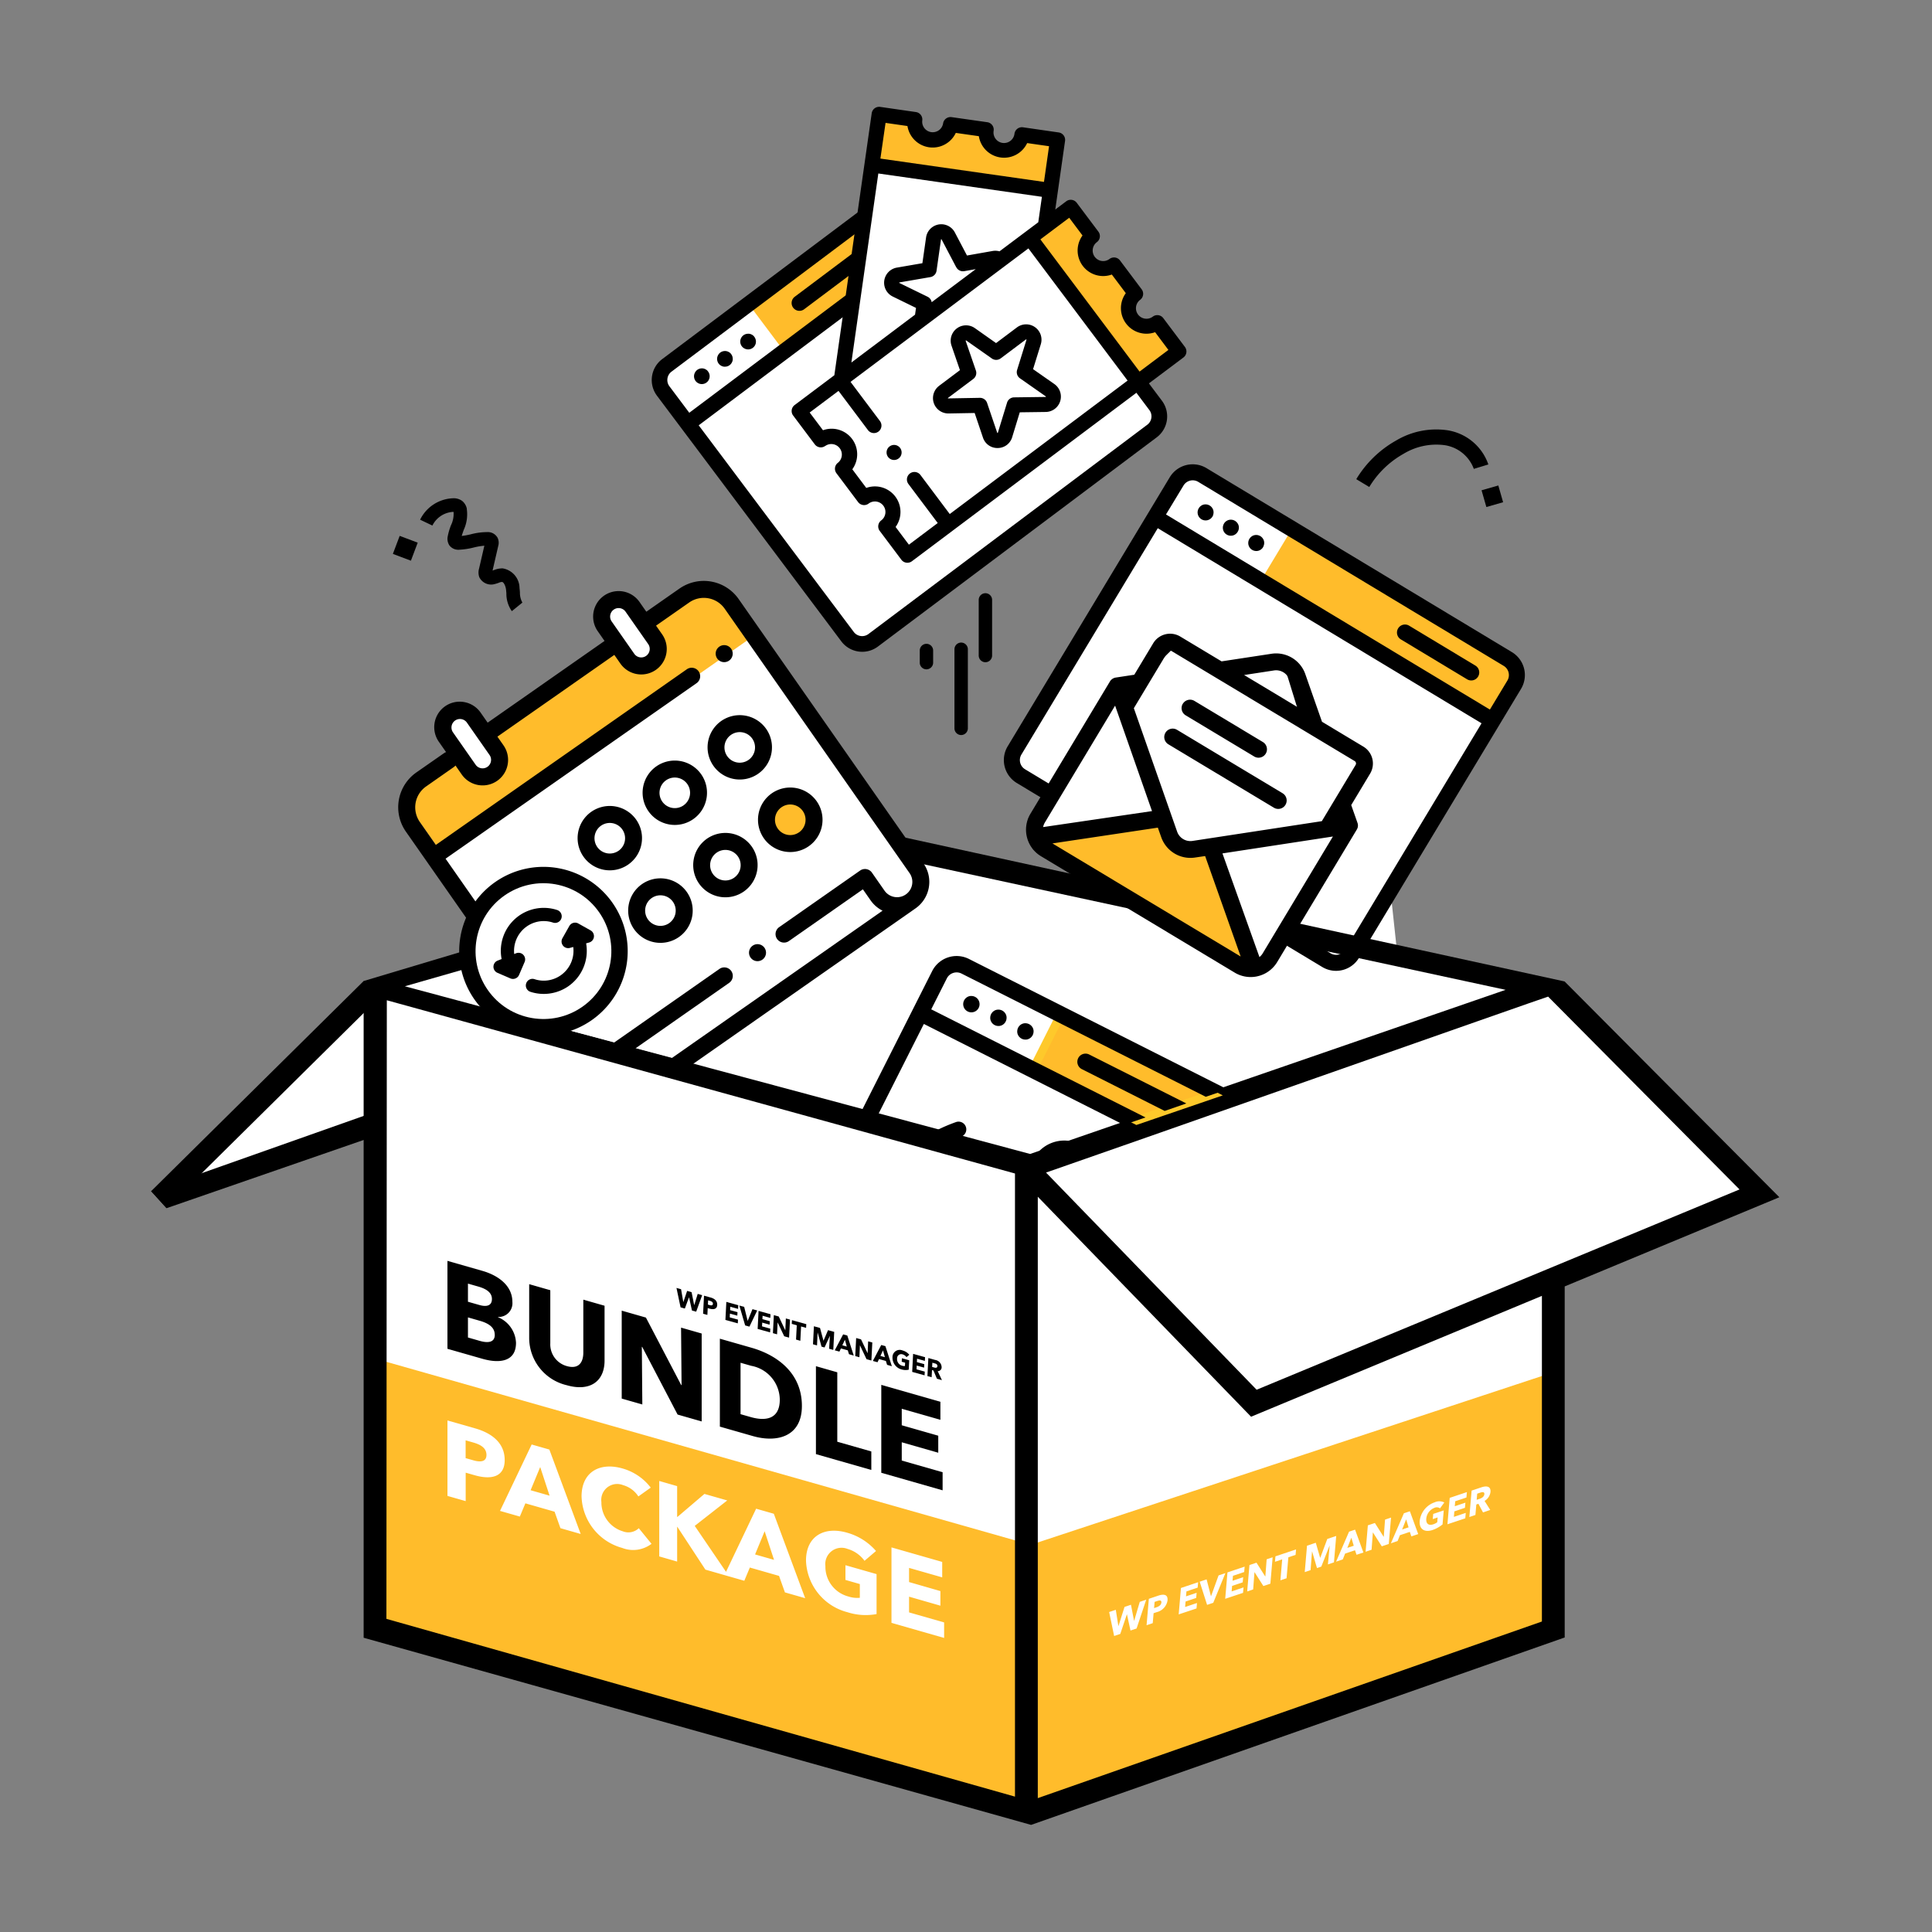 <svg xmlns="http://www.w3.org/2000/svg" width="150" height="150" viewBox="0 0 150 150">
  <rect x="0" y="0" width="150" height="150" fill="#808080" stroke="none"/>
  <g id="event-manager-pro" transform="translate(0.298 0.353)">
    <rect id="Rectangle_1064" data-name="Rectangle 1064" width="150" height="150" transform="translate(-0.298 -0.353)" fill="none"/>
    <g id="_1792121513936" transform="translate(11.43 7.943)">
      <path id="Path_13955" data-name="Path 13955" d="M154.1,495.179l15.5-15.188,12.212-3.843,30.315-6.82,15.932,3.287-5.455-7.75-2.356-1.55-.93-1.426.744-1.8L232.833,440l1.735-.124,20.148,12.213,3.72,2.479.433,1.55-9.981,15.189.621,5.765,11.84,2.852,16.3,16.057-16.614,6.944.868,8.927v17.978l-40.668,14.011L169.91,529.957l.5-40.172-8.183,3.6-8.059,2.479Z" transform="translate(-152.76 -411.375)" fill="#fff" fill-rule="evenodd"/>
      <g id="Group_9124" data-name="Group 9124">
        <path id="Path_13956" data-name="Path 13956" d="M354.72,1270.63l49.44,14.04v20.31l-49.44-14.04Z" transform="translate(-336.755 -1173.281)" fill="#ffbc2b" fill-rule="evenodd"/>
        <path id="Path_13957" data-name="Path 13957" d="M1002.869,1281.61l-40.509,13.374v20.31l40.509-14.2Z" transform="translate(-894.04 -1183.351)" fill="#ffbc2b" fill-rule="evenodd"/>
        <path id="Path_13958" data-name="Path 13958" d="M428.58,834.634V809.351L406,818.734l-16.559-17.08v46.692Zm15.343-33.546-14.86-14.971c-.007-.027-34.72,12.193-38.982,13.661l16.35,16.861Zm-13.573,7.529v27.256l-41.428,14.551L337.1,835.894V784.906l39.244-11.746,54.007,11.782v.006l16.665,16.745ZM387.67,848.23V799.85L338.9,786.4l-.032,48.028Zm38.092-62.639L376.44,774.95,340.3,785.314l48.545,13.02Z" transform="translate(-320.595 -717.036)" fill-rule="evenodd"/>
        <path id="Path_13959" data-name="Path 13959" d="M1180.462,494.02l17.641,10.627-2.232,3.706-17.641-10.627Z" transform="translate(-1092.021 -461.028)" fill="#ffbc2b" fill-rule="evenodd"/>
        <path id="Path_13960" data-name="Path 13960" d="M976.361,445.377l-23.718-14.288a2.078,2.078,0,0,0-2.849.707l-12.585,20.891a2.078,2.078,0,0,0,.707,2.849l23.718,14.287a2.077,2.077,0,0,0,2.848-.707l12.585-20.89A2.079,2.079,0,0,0,976.361,445.377Zm-25.5-12.939a.834.834,0,0,1,1.142-.283l23.718,14.288a.833.833,0,0,1,.283,1.142l-1.356,2.25L949.5,434.687Zm12.559,36.037a.834.834,0,0,1-1.142.283L938.558,454.47a.833.833,0,0,1-.283-1.142l10.587-17.575L974,450.9Z" transform="translate(-870.701 -403.04)" fill-rule="evenodd"/>
        <path id="Path_13961" data-name="Path 13961" d="M1311.293,584.078l-5.122-3.086a.622.622,0,1,0-.642,1.066l5.123,3.085a.622.622,0,1,0,.641-1.065Z" transform="translate(-1208.495 -540.711)" fill-rule="evenodd"/>
        <path id="Path_13962" data-name="Path 13962" d="M1143.309,483.466a.656.656,0,0,0,.03-.118.673.673,0,0,0,.007-.122.725.725,0,0,0-.017-.121.709.709,0,0,0-.042-.115.667.667,0,0,0-.063-.1.6.6,0,0,0-.081-.09.622.622,0,0,0-.208-.125.586.586,0,0,0-.118-.03.671.671,0,0,0-.122-.007.6.6,0,0,0-.121.017.581.581,0,0,0-.115.041.677.677,0,0,0-.105.062.7.7,0,0,0-.09.081.63.63,0,0,0-.073.1.609.609,0,0,0-.052.111.684.684,0,0,0-.03.118.648.648,0,0,0-.006.121.591.591,0,0,0,.017.121.616.616,0,0,0,.1.22.6.6,0,0,0,.082.09.56.56,0,0,0,.1.073.591.591,0,0,0,.11.053.723.723,0,0,0,.118.03.642.642,0,0,0,.243-.012.642.642,0,0,0,.115-.041.621.621,0,0,0,.1-.062.606.606,0,0,0,.091-.081.693.693,0,0,0,.073-.1A.616.616,0,0,0,1143.309,483.466Z" transform="translate(-1058.888 -450.585)" fill-rule="evenodd"/>
        <path id="Path_13963" data-name="Path 13963" d="M1167.03,497.761a.583.583,0,0,0,.03-.118.671.671,0,0,0,.007-.121.647.647,0,0,0-.017-.121.654.654,0,0,0-.042-.115.606.606,0,0,0-.063-.1.618.618,0,0,0-.288-.215.733.733,0,0,0-.119-.03.6.6,0,0,0-.121-.006.587.587,0,0,0-.121.017.636.636,0,0,0-.115.041.54.54,0,0,0-.1.063.561.561,0,0,0-.09.081.625.625,0,0,0-.073.1.538.538,0,0,0-.052.111.556.556,0,0,0-.03.118.668.668,0,0,0-.006.122.575.575,0,0,0,.017.12.657.657,0,0,0,.042.115.586.586,0,0,0,.062.105.642.642,0,0,0,.081.09.591.591,0,0,0,.1.072.6.6,0,0,0,.11.053.641.641,0,0,0,.118.029.547.547,0,0,0,.122.007.592.592,0,0,0,.121-.017.58.58,0,0,0,.115-.042.622.622,0,0,0,.1-.062.611.611,0,0,0,.091-.081.635.635,0,0,0,.073-.1A.664.664,0,0,0,1167.03,497.761Z" transform="translate(-1080.643 -463.695)" fill-rule="evenodd"/>
        <path id="Path_13964" data-name="Path 13964" d="M1119.585,469.176a.581.581,0,0,0,.03-.118.6.6,0,0,0,.007-.122.592.592,0,0,0-.017-.12.625.625,0,0,0-.394-.435.558.558,0,0,0-.118-.03.651.651,0,0,0-.121-.007.6.6,0,0,0-.121.017.657.657,0,0,0-.115.041.668.668,0,0,0-.1.063.636.636,0,0,0-.09.081.6.6,0,0,0-.073.1.622.622,0,0,0,.683.925.632.632,0,0,0,.383-.283.607.607,0,0,0,.052-.11Z" transform="translate(-1037.13 -437.48)" fill-rule="evenodd"/>
        <path id="Path_13971" data-name="Path 13971" d="M611.86,151.364l23.392-17.554,15.906,21.2L627.766,172.56Z" transform="translate(-572.586 -130.668)" fill="#fff" fill-rule="evenodd"/>
        <path id="Path_13972" data-name="Path 13972" d="M699.58,149.325l16.1-12.085,2.538,3.383-16.1,12.085Z" transform="translate(-653.036 -133.814)" fill="#ffbc2b" fill-rule="evenodd"/>
        <path id="Path_13973" data-name="Path 13973" d="M629.433,131.7l-21.65,16.247a2.031,2.031,0,0,0-.4,2.841l14.311,19.069a2.031,2.031,0,0,0,2.841.405l21.651-16.247a2.031,2.031,0,0,0,.4-2.841L632.274,132.1A2.031,2.031,0,0,0,629.433,131.7ZM608.35,150.056a.814.814,0,0,1,.162-1.139l21.65-16.247a.814.814,0,0,1,1.139.162l1.541,2.054-22.951,17.224Zm37.262,1.845a.814.814,0,0,1-.162,1.139L623.8,169.289a.815.815,0,0,1-1.139-.162l-12.039-16.043,22.951-17.224,12.04,16.043Z" transform="translate(-568.103 -128.359)" fill-rule="evenodd"/>
        <path id="Path_13974" data-name="Path 13974" d="M876.64,169.251a.66.66,0,0,0-.1-.07.6.6,0,0,0-.108-.051.572.572,0,0,0-.117-.028.566.566,0,0,0-.118,0,.559.559,0,0,0-.118.018.635.635,0,0,0-.112.04.607.607,0,0,0-.19.143.592.592,0,0,0-.121.2.548.548,0,0,0-.028.115.575.575,0,0,0,0,.119.628.628,0,0,0,.018.118.594.594,0,0,0,.041.112.611.611,0,0,0,.061.1.59.59,0,0,0,.081.088.622.622,0,0,0,.1.07.577.577,0,0,0,.108.05.557.557,0,0,0,.115.029.614.614,0,0,0,.238-.013.592.592,0,0,0,.111-.041.573.573,0,0,0,.1-.061.688.688,0,0,0,.089-.081.641.641,0,0,0,.07-.1.625.625,0,0,0,.05-.107.567.567,0,0,0,.028-.117.614.614,0,0,0-.115-.45A.636.636,0,0,0,876.64,169.251Z" transform="translate(-814.494 -163.031)" fill-rule="evenodd"/>
        <path id="Path_13975" data-name="Path 13975" d="M748.008,185.9l-9.545,7.162a.608.608,0,1,0,.73.972l9.544-7.162a.608.608,0,1,0-.729-.972Z" transform="translate(-688.475 -178.328)" fill-rule="evenodd"/>
        <path id="Path_13976" data-name="Path 13976" d="M669.34,324.812a.668.668,0,0,0-.1-.07.635.635,0,0,0-.108-.051.606.606,0,0,0-.235-.033.618.618,0,0,0-.118.018.581.581,0,0,0-.112.041.619.619,0,0,0-.191.143.658.658,0,0,0-.07.1.638.638,0,0,0-.051.108.627.627,0,0,0-.029.116.574.574,0,0,0-.005.119.65.65,0,0,0,.019.118.588.588,0,0,0,.04.111.593.593,0,0,0,.143.191.68.68,0,0,0,.1.07.637.637,0,0,0,.108.05.626.626,0,0,0,.116.029.716.716,0,0,0,.119,0,.7.7,0,0,0,.118-.018.671.671,0,0,0,.112-.041.608.608,0,0,0,.1-.062.622.622,0,0,0,.088-.08.609.609,0,0,0,.07-.1.638.638,0,0,0,.051-.108.715.715,0,0,0,.028-.117.629.629,0,0,0,0-.118.618.618,0,0,0-.018-.118.641.641,0,0,0-.041-.112.607.607,0,0,0-.062-.1A.626.626,0,0,0,669.34,324.812Z" transform="translate(-624.373 -305.7)" fill-rule="evenodd"/>
        <path id="Path_13977" data-name="Path 13977" d="M691,308.562a.617.617,0,0,0-.1-.07.679.679,0,0,0-.109-.051.615.615,0,0,0-.115-.028.575.575,0,0,0-.119,0,.628.628,0,0,0-.118.018.666.666,0,0,0-.112.041.6.6,0,0,0-.259.239.582.582,0,0,0-.051.108.611.611,0,0,0-.028.115.575.575,0,0,0-.005.119.565.565,0,0,0,.018.118.59.59,0,0,0,.041.112.668.668,0,0,0,.061.1.64.64,0,0,0,.081.089.682.682,0,0,0,.1.07.6.6,0,0,0,.224.079.573.573,0,0,0,.119.006.582.582,0,0,0,.118-.019.568.568,0,0,0,.112-.041.587.587,0,0,0,.1-.061.54.54,0,0,0,.088-.08.619.619,0,0,0,.121-.2.613.613,0,0,0,.033-.235.618.618,0,0,0-.018-.118.614.614,0,0,0-.1-.214A.621.621,0,0,0,691,308.562Z" transform="translate(-644.238 -290.796)" fill-rule="evenodd"/>
        <path id="Path_13978" data-name="Path 13978" d="M647.69,341.064a.564.564,0,0,0-.1-.07.533.533,0,0,0-.108-.051.561.561,0,0,0-.115-.029.612.612,0,0,0-.539.2.661.661,0,0,0-.07.1.582.582,0,0,0-.05.108.553.553,0,0,0-.029.116.613.613,0,0,0,.054.349.642.642,0,0,0,.061.1.616.616,0,0,0,.4.236.608.608,0,0,0,.572-.966A.632.632,0,0,0,647.69,341.064Z" transform="translate(-604.517 -320.605)" fill-rule="evenodd"/>
        <path id="Path_13979" data-name="Path 13979" d="M754.51,137.824l-1.391-2.049.608-1.414-.916-1.057-1.312-.046-.546-.2-1.115-1.814.251-1.17-.248-1.017-.88-.42-1.15.4-1.391-2.247,3.506-2.95,2.581-20.032,2.674.433.725,1.265,1.281.363,1.033-1.228,2.395.22.733,1.5,1.516-.034.94-.985,2.43.425-.884,6.6,2.078-1.2,1.5,1.752-.31,1.681.6.97L771,115.5l1.5,2.41-.646,1.175.75.935,1.536.075,1.5,2Z" transform="translate(-695.995 -103.145)" fill="#fff" fill-rule="evenodd"/>
        <path id="Path_13980" data-name="Path 13980" d="M962.71,194.884l3.083-2.314,1.774,2.364a1.042,1.042,0,0,0,1.245,1.658l2.052,2.735a1.042,1.042,0,0,0,1.245,1.658l1.9,2.528-3.083,2.314Z" transform="translate(-894.361 -184.559)" fill="#ffbc2b" fill-rule="evenodd"/>
        <path id="Path_13981" data-name="Path 13981" d="M827.917,109.491l-13.847-1.6.481-4.1,2.674.433,1.026,1.368,1.128.3.886-1.267,2.395.22.733,1.5,1.277.216,1.314-1.378,2.294.568Z" transform="translate(-758.039 -103.145)" fill="#ffbc2b" fill-rule="evenodd"/>
        <path id="XMLID_359_" d="M740.717,122.219a.584.584,0,0,1-.816-.116l-1.681-2.239a.583.583,0,0,1,.117-.816l3.081-2.313,2.9-20.334a.583.583,0,0,1,.66-.5l2.771.4a.583.583,0,0,1,.495.66.817.817,0,0,0,1.617.23.583.583,0,0,1,.66-.495l2.771.394a.583.583,0,0,1,.495.66.817.817,0,1,0,1.617.23.583.583,0,0,1,.66-.495l2.771.4a.583.583,0,0,1,.495.66l-.759,5.324.85-.638a.584.584,0,0,1,.817.116l1.68,2.239a.583.583,0,0,1-.116.816.816.816,0,1,0,.979,1.306.584.584,0,0,1,.817.117l1.68,2.238a.585.585,0,0,1-.116.817.816.816,0,1,0,.979,1.306.583.583,0,0,1,.817.116l1.68,2.239a.583.583,0,0,1-.117.816l-21.082,15.821a.583.583,0,0,1-.816-.117l-1.681-2.238a.584.584,0,0,1,.117-.817.816.816,0,0,0-.98-1.306.582.582,0,0,1-.816-.116l-1.681-2.239a.583.583,0,0,1,.117-.816.817.817,0,0,0-.98-1.306Zm6.967-10.186.075-.525-1.807-.883a1.192,1.192,0,0,1,.32-2.246l1.982-.342.286-2a1.192,1.192,0,0,1,2.235-.387l.942,1.79,1.985-.351a1.2,1.2,0,0,1,.539.027l3.01-2.258.282-1.976-12.7-1.811-2.092,14.677Zm3.2-3.677-1.14-2.166a.082.082,0,0,0-.009-.012.042.042,0,0,0-.036.006.046.046,0,0,0,0,.015l-.346,2.424a.583.583,0,0,1-.477.492l-2.4.414a.045.045,0,0,0-.014,0,.046.046,0,0,0-.006.036.035.035,0,0,0,.013.008l2.189,1.069a.586.586,0,0,1,.318.422l3.42-2.566-.89.157a.582.582,0,0,1-.617-.3Zm5.505-9.646a1.983,1.983,0,0,1-3.752-.535l-1.789-.254a1.985,1.985,0,0,1-3.754-.535l-1.7-.243-.4,2.771,12.7,1.811.394-2.771-1.7-.243Zm9.934,14.684a1.983,1.983,0,0,1-2.276-3.031l-1.085-1.446a1.983,1.983,0,0,1-2.276-3.032l-1.033-1.376-2.238,1.68,7.7,10.262,2.239-1.681Zm-25.786,7.612a1.983,1.983,0,0,1,2.276,3.032l1.085,1.446a1.983,1.983,0,0,1,2.276,3.031l1.033,1.376,2.239-1.681-2.276-3.031a.583.583,0,0,1,.933-.7l2.275,3.032,13.807-10.361-7.7-10.262L742.675,117.25l2.275,3.031a.583.583,0,1,1-.932.7l-2.276-3.031-2.239,1.68Z" transform="translate(-688.368 -95.898)" fill-rule="evenodd"/>
        <path id="XMLID_366_" d="M870.94,304.389l1.618-1.215-.654-1.9a1.192,1.192,0,0,1,1.814-1.362l1.644,1.16,1.618-1.215a1.192,1.192,0,0,1,1.855,1.307l-.6,1.932,1.651,1.155a1.192,1.192,0,0,1-.668,2.169l-2.015.027-.589,1.928a1.172,1.172,0,0,1-1.122.844,1.174,1.174,0,0,1-1.147-.808L873.7,306.5l-2.022.036a1.192,1.192,0,0,1-.737-2.145h0Zm.7.978a.056.056,0,0,0,.016,0l2.448-.044a.585.585,0,0,1,.563.4l.785,2.311a.034.034,0,0,0,.007.013.043.043,0,0,0,.036,0,.05.05,0,0,0,.006-.014l.714-2.334a.58.58,0,0,1,.549-.413l2.441-.032.015,0a.05.05,0,0,0,.011-.035.045.045,0,0,0-.012-.011l-2-1.4a.584.584,0,0,1-.223-.651l.726-2.338a.08.08,0,0,0,0-.015.042.042,0,0,0-.029-.022.05.05,0,0,0-.013.008l-1.958,1.469a.583.583,0,0,1-.686.01l-1.991-1.4a.058.058,0,0,0-.013-.007.051.051,0,0,0-.029.022.064.064,0,0,0,0,.016l.792,2.3a.584.584,0,0,1-.2.656l-1.958,1.469a.025.025,0,0,0,0,.045Z" transform="translate(-809.756 -282.731)" fill-rule="evenodd"/>
        <path id="XMLID_367_" d="M827.3,412.765a.584.584,0,1,1-.227.384A.585.585,0,0,1,827.3,412.765Z" transform="translate(-769.962 -386.399)" fill-rule="evenodd"/>
        <path id="Path_13982" data-name="Path 13982" d="M387.725,546.192l1.675-1.171,1.727,2.47,4.481-3.133a1.208,1.208,0,0,1,1.678.3L412.562,566.5a1.209,1.209,0,0,1-.3,1.679l-18.3,12.8-10.035-2.656L372.5,561.983a1.208,1.208,0,0,1,.3-1.678l4.192-2.931-1.655-2.367,1.855-1.3,1.655,2.367,10.6-7.414Z" transform="translate(-352.866 -506.996)" fill="#fff" fill-rule="evenodd"/>
        <path id="Path_13983" data-name="Path 13983" d="M375.53,561.566l4.551-3.182,1.058,1.513,1.873-1.309-1.058-1.513,10.468-7.319,1.035,1.48,1.906-1.333-1.034-1.479,5.009-3.5,2.893,4.138L378.424,565.7Z" transform="translate(-355.84 -507.71)" fill="#ffbc2b" fill-rule="evenodd"/>
        <path id="Path_13984" data-name="Path 13984" d="M711.6,737.535a2.2,2.2,0,1,1-.541,3.057A2.2,2.2,0,0,1,711.6,737.535Z" transform="translate(-663.197 -683.999)" fill="#ffbc2b" fill-rule="evenodd"/>
        <path id="Path_13985" data-name="Path 13985" d="M391.348,540.618l-2.575,1.8-.529-.757A1.978,1.978,0,0,0,385,543.929l.529.757-9.076,6.345-.529-.756a1.978,1.978,0,1,0-3.242,2.266l.543.776a.7.7,0,0,0-.158.081l-2.152,1.5a3.3,3.3,0,0,0-.813,4.589l10.041,14.361a.659.659,0,1,0,1.081-.756l-8.039-11.5,19.476-13.618a.659.659,0,1,0-.755-1.08L372.432,560.52l-1.246-1.782a1.979,1.979,0,0,1,.488-2.754l2.152-1.506a.666.666,0,0,0,.13-.12l.486.7a1.977,1.977,0,1,0,3.241-2.266l-.472-.675,9.077-6.346.472.675A1.978,1.978,0,1,0,390,544.174l-.472-.675,2.576-1.8a1.98,1.98,0,0,1,2.754.487l14.354,20.529a1.187,1.187,0,0,1-1.946,1.36l-.977-1.4a.659.659,0,0,0-.918-.162l-6.284,4.394a.659.659,0,0,0,.755,1.081l5.745-4.017.6.858a2.5,2.5,0,0,0,.926.8L390.7,577.107l1.669.442,17.306-12.1a2.508,2.508,0,0,0,.617-3.489l-14.353-20.528a3.3,3.3,0,0,0-4.59-.813Zm-3.476,35.741,7.332-5.127a.659.659,0,0,0-.755-1.081l-5.4,3.775-2.848,1.991ZM376.6,553.542a.659.659,0,0,1-1.081.755l-1.756-2.512a.659.659,0,1,1,1.081-.756Zm12.318-8.613a.659.659,0,0,1-1.081.756l-1.756-2.513a.659.659,0,0,1,1.081-.755Z" transform="translate(-350.32 -503.22)" fill-rule="evenodd"/>
        <path id="Path_13986" data-name="Path 13986" d="M667.737,600.223a.661.661,0,1,0,.425.272A.664.664,0,0,0,667.737,600.223Z" transform="translate(-623.122 -558.421)" fill-rule="evenodd"/>
        <g id="Group_10850" data-name="Group 10850" transform="matrix(0.819, -0.574, 0.574, 0.819, 14.717, 54.471)">
          <path id="Path_6070" data-name="Path 6070" d="M6.538,13.08a6.54,6.54,0,1,1,6.54-6.54A6.539,6.539,0,0,1,6.538,13.08Zm0-1.738a4.8,4.8,0,1,1,4.8-4.8A4.8,4.8,0,0,1,6.538,11.343Z" transform="translate(0 11.567)" fill-rule="evenodd"/>
          <circle id="Ellipse_429" data-name="Ellipse 429" cx="5.271" cy="5.271" r="5.271" transform="translate(1.267 12.837)" fill="#fff"/>
          <g id="Group_1988" data-name="Group 1988" transform="translate(2.571 14.769)">
            <path id="Path_6071" data-name="Path 6071" d="M2.283,3.192a.513.513,0,0,0-.152-.936l-.152-.037A2.319,2.319,0,0,1,4,1.027a2.288,2.288,0,0,1,1.847.925.514.514,0,1,0,.823-.616,3.335,3.335,0,0,0-5.716.643L.63,1.9a.513.513,0,0,0-.553.771L.649,3.6a.514.514,0,0,0,.707.166Z" fill-rule="evenodd"/>
            <path id="Path_6072" data-name="Path 6072" d="M5.5.051l-.982.47a.514.514,0,0,0,.052.948l.249.089A2.316,2.316,0,0,1,2.774,2.8,2.289,2.289,0,0,1,.924,1.879.513.513,0,1,0,.1,2.5a3.356,3.356,0,0,0,2.67,1.335A3.349,3.349,0,0,0,5.8,1.9l.227.081a.523.523,0,0,0,.17.029.513.513,0,0,0,.464-.736L6.189.292A.513.513,0,0,0,5.5.051Z" transform="translate(1.226 2.846)" fill-rule="evenodd"/>
          </g>
        </g>
        <path id="Path_13987" data-name="Path 13987" d="M698.947,880.383a.66.66,0,1,0,.425.271A.665.665,0,0,0,698.947,880.383Z" transform="translate(-651.746 -815.364)" fill-rule="evenodd"/>
        <path id="Path_13988" data-name="Path 13988" d="M586.014,819.156a2.505,2.505,0,1,0,3.488.617A2.507,2.507,0,0,0,586.014,819.156Zm2.115,3.026a1.187,1.187,0,1,1,.293-1.652A1.187,1.187,0,0,1,588.128,822.182Z" transform="translate(-547.901 -758.807)" fill-rule="evenodd"/>
        <path id="Path_13989" data-name="Path 13989" d="M646.854,776.616a2.5,2.5,0,1,0,3.489.617A2.507,2.507,0,0,0,646.854,776.616Zm2.116,3.025a1.186,1.186,0,1,1,.292-1.652A1.188,1.188,0,0,1,648.969,779.641Z" transform="translate(-603.699 -719.792)" fill-rule="evenodd"/>
        <path id="Path_13990" data-name="Path 13990" d="M707.7,734.069a2.505,2.505,0,1,0,3.488.618A2.508,2.508,0,0,0,707.7,734.069Zm2.116,3.026a1.187,1.187,0,1,1,.292-1.652A1.188,1.188,0,0,1,709.819,737.095Z" transform="translate(-659.507 -680.771)" fill-rule="evenodd"/>
        <path id="Path_13992" data-name="Path 13992" d="M599.454,708.816a2.5,2.5,0,1,0,3.488.617A2.507,2.507,0,0,0,599.454,708.816Zm2.116,3.026a1.187,1.187,0,1,1,.293-1.653A1.188,1.188,0,0,1,601.569,711.842Z" transform="translate(-560.227 -657.61)" fill-rule="evenodd"/>
        <path id="Path_13993" data-name="Path 13993" d="M660.3,666.272a2.5,2.5,0,1,0,3.488.617A2.508,2.508,0,0,0,660.3,666.272Zm2.115,3.025a1.187,1.187,0,1,1,.293-1.652A1.188,1.188,0,0,1,662.412,669.3Z" transform="translate(-616.029 -618.592)" fill-rule="evenodd"/>
        <path id="Path_13994" data-name="Path 13994" d="M538.6,751.356a2.5,2.5,0,1,0,3.489.617A2.507,2.507,0,0,0,538.6,751.356Zm2.116,3.026a1.187,1.187,0,1,1,.293-1.652A1.188,1.188,0,0,1,540.719,754.382Z" transform="translate(-504.42 -696.625)" fill-rule="evenodd"/>
        <path id="Path_13995" data-name="Path 13995" d="M516.487,957.752a.666.666,0,0,0-.417.064l.854.226-.012-.018A.665.665,0,0,0,516.487,957.752Z" transform="translate(-484.734 -886.322)" fill-rule="evenodd"/>
        <path id="Path_13997" data-name="Path 13997" d="M966.7,949.07l11.871,5.989-5.853,2.005-8.012-4.042Z" transform="translate(-896.195 -878.368)" fill="#ffbc2b" stroke="#fec92b" stroke-miterlimit="2.613" stroke-width="0.65" fill-rule="evenodd"/>
        <path id="Path_13998" data-name="Path 13998" d="M832.456,901.827,812.385,891.7a2.126,2.126,0,0,0-2.852.939l-5.442,10.785,1.258.333,3.536-7.009,15.527,7.834,1.683-.576-16.637-8.394,1.211-2.4a.851.851,0,0,1,1.143-.376l18.962,9.567Z" transform="translate(-748.886 -825.544)" fill-rule="evenodd"/>
        <path id="Path_13999" data-name="Path 13999" d="M1014.211,986.748l-7.54-3.8a.636.636,0,1,0-.573,1.136l6.431,3.245Z" transform="translate(-933.832 -909.372)" fill-rule="evenodd"/>
        <path id="Path_14000" data-name="Path 14000" d="M925.355,942.492a.612.612,0,0,0,.021-.123.621.621,0,0,0,0-.124.65.65,0,0,0-.027-.122.668.668,0,0,0-.123-.216.628.628,0,0,0-.09-.085.64.64,0,0,0-.469-.131.665.665,0,0,0-.122.026.587.587,0,0,0-.114.051.667.667,0,0,0-.1.071.681.681,0,0,0-.086.09.627.627,0,0,0-.067.105.64.64,0,0,0-.045.117.591.591,0,0,0-.021.123.628.628,0,0,0,0,.124.643.643,0,0,0,.149.338.582.582,0,0,0,.09.085.571.571,0,0,0,.105.067.647.647,0,0,0,.117.046.6.6,0,0,0,.123.021.633.633,0,0,0,.124,0,.812.812,0,0,0,.123-.027.661.661,0,0,0,.114-.051.715.715,0,0,0,.1-.071.675.675,0,0,0,.086-.09.682.682,0,0,0,.112-.222Z" transform="translate(-858.956 -871.596)" fill-rule="evenodd"/>
        <path id="Path_14001" data-name="Path 14001" d="M950.654,955.252a.614.614,0,0,0,.022-.123.631.631,0,0,0,0-.124.644.644,0,0,0-.078-.236.713.713,0,0,0-.072-.1.675.675,0,0,0-.09-.085.619.619,0,0,0-.222-.112.69.69,0,0,0-.123-.022.625.625,0,0,0-.124,0,.6.6,0,0,0-.122.027.638.638,0,0,0-.114.05.622.622,0,0,0-.1.072.672.672,0,0,0-.085.09.605.605,0,0,0-.113.222.69.69,0,0,0-.021.123.627.627,0,0,0,0,.124.605.605,0,0,0,.027.122.619.619,0,0,0,.051.115.567.567,0,0,0,.072.1.632.632,0,0,0,.089.086.659.659,0,0,0,.105.067.669.669,0,0,0,.116.045.707.707,0,0,0,.123.021.625.625,0,0,0,.125,0,.568.568,0,0,0,.122-.027.584.584,0,0,0,.114-.051.666.666,0,0,0,.1-.071.594.594,0,0,0,.086-.09.672.672,0,0,0,.068-.105A.635.635,0,0,0,950.654,955.252Z" transform="translate(-882.16 -883.299)" fill-rule="evenodd"/>
        <path id="Path_14002" data-name="Path 14002" d="M900.056,929.724a.6.6,0,0,0,.021-.123.621.621,0,0,0-.03-.246.64.64,0,0,0-.434-.413.668.668,0,0,0-.123-.022.677.677,0,0,0-.124,0,.6.6,0,0,0-.122.027.582.582,0,0,0-.114.051.539.539,0,0,0-.1.072.636.636,0,0,0-.086.089.616.616,0,0,0-.066.105.636.636,0,1,0,1.18.457Z" transform="translate(-835.754 -859.887)" fill-rule="evenodd"/>
        <path id="Path_14003" data-name="Path 14003" d="M969.918,1064.473a2.726,2.726,0,0,0-2.957,1.013Z" transform="translate(-898.259 -984.11)" fill-rule="evenodd"/>
        <path id="Path_14004" data-name="Path 14004" d="M876.925,1047.056a.6.6,0,0,0-.771-.369,12.8,12.8,0,0,0-1.434.607l1.9.5A.6.6,0,0,0,876.925,1047.056Z" transform="translate(-813.663 -967.864)" fill-rule="evenodd"/>
        <path id="Path_14005" data-name="Path 14005" d="M891.159,597.81h0a.521.521,0,0,1,.52.519v6.14a.521.521,0,0,1-.52.52h0a.521.521,0,0,1-.52-.52v-6.14A.521.521,0,0,1,891.159,597.81Z" transform="translate(-828.263 -556.217)" fill-rule="evenodd"/>
        <path id="Path_14006" data-name="Path 14006" d="M913.88,551.57h0a.521.521,0,0,1,.52.52v4.318a.521.521,0,0,1-.52.52h0a.521.521,0,0,1-.52-.52V552.09A.521.521,0,0,1,913.88,551.57Z" transform="translate(-849.101 -513.809)" fill-rule="evenodd"/>
        <path id="Path_14007" data-name="Path 14007" d="M858.639,598.98h0a.521.521,0,0,1,.52.52v.941a.521.521,0,0,1-.52.52h0a.521.521,0,0,1-.519-.52V599.5A.521.521,0,0,1,858.639,598.98Z" transform="translate(-798.438 -557.29)" fill-rule="evenodd"/>
        <path id="Path_14008" data-name="Path 14008" d="M393.651,463.469a1.044,1.044,0,0,0-.372-.631,1.118,1.118,0,0,0-.749-.2,2.958,2.958,0,0,0-2.51,1.661l.953.455a1.916,1.916,0,0,1,1.6-1.062h.044a2.012,2.012,0,0,1-.2,1.035,4.947,4.947,0,0,0-.254.869.92.92,0,0,0,.138.709.872.872,0,0,0,.781.323,5.64,5.64,0,0,0,1.11-.172,5.058,5.058,0,0,1,.815-.137l-.407,1.764a1.1,1.1,0,0,0,.013.675,1.022,1.022,0,0,0,1.233.528c.092-.022.183-.054.273-.085a.652.652,0,0,1,.259-.068c.113,0,.274.269.313.6.012.094.019.188.026.285a2.357,2.357,0,0,0,.423,1.382l.82-.665a1.566,1.566,0,0,1-.191-.8c-.009-.109-.017-.219-.031-.325a1.563,1.563,0,0,0-1.309-1.531,1.705,1.705,0,0,0-.66.126c-.041.015-.083.03-.125.043l.439-1.9a.918.918,0,0,0-.04-.629.863.863,0,0,0-.821-.457,5.023,5.023,0,0,0-1.263.17,5.979,5.979,0,0,1-.709.13c.041-.152.1-.308.157-.472a2.888,2.888,0,0,0,.236-1.618h0ZM393.651,463.469Z" transform="translate(-369.13 -432.246)" fill-rule="evenodd"/>
        <path id="Path_14009" data-name="Path 14009" d="M1277.4,400.707l-1.128.344a2.868,2.868,0,0,0-2.271-1.842,4.911,4.911,0,0,0-3.187.673,7.245,7.245,0,0,0-2.658,2.576l-1.01-.608a8.432,8.432,0,0,1,3.092-3,6.085,6.085,0,0,1,3.968-.8,4.015,4.015,0,0,1,3.195,2.659ZM1277.4,400.707Z" transform="translate(-1173.573 -372.943)" fill-rule="evenodd"/>
        <path id="Path_14010" data-name="Path 14010" d="M1385.744,450.64l.372,1.3-1.3.373-.373-1.3ZM1385.744,450.64Z" transform="translate(-1281.143 -421.243)" fill-rule="evenodd"/>
        <path id="Path_14011" data-name="Path 14011" d="M365,497.85l1.4.527-.528,1.4-1.4-.528ZM365,497.85Z" transform="translate(-345.697 -464.541)" fill-rule="evenodd"/>
        <path id="Path_14012" data-name="Path 14012" d="M138.02,931.216l16.5-16.316,1.188,1.312-16.5,16.316Z" transform="translate(-138.013 -847.03)" fill-rule="evenodd"/>
        <path id="Path_14013" data-name="Path 14013" d="M137.93,1044.374l17.207-6.084.5,1.7-16.5,5.711Z" transform="translate(-137.93 -960.195)" fill-rule="evenodd"/>
        <path id="Path_14014" data-name="Path 14014" d="M420.952,1183.453a2.256,2.256,0,0,0-1.4-1.991v-.019a1.064,1.064,0,0,0,1.119-1.156c0-1.378-1.263-2.116-2.324-2.419l-2.719-.778v6.827l2.719.777C419.651,1185.067,420.952,1184.938,420.952,1183.453Zm-1.87-3.4c0,.482-.356.641-.974.464l-.887-.253v-1.408l.81.231C418.725,1179.287,419.082,1179.592,419.082,1180.054Zm.222,2.773c0,.665-.636.628-1.158.479l-.925-.265v-1.561l.916.262C418.84,1181.943,419.3,1182.258,419.3,1182.827Zm8.523,2v-4.252l-1.649-.472v4.117c0,.733-.346,1.309-1.282,1.041a1.747,1.747,0,0,1-1.282-1.774v-4.117l-1.639-.469v4.252a3.778,3.778,0,0,0,2.911,3.591C426.67,1187.257,427.827,1186.47,427.827,1184.831Zm7.54,4.731v-6.826l-1.6-.458.039,4.466-.029-.008-2.738-5.238-1.88-.538v6.827l1.6.457-.038-4.475.029.008,2.747,5.25Zm7.781-1.207c0-2.585-1.967-3.957-3.9-4.511l-2.469-.706v6.827l2.546.728C441.2,1191.231,443.148,1190.756,443.148,1188.355Zm-1.716-.491c0,1.524-1.09,1.694-2.266,1.357l-.781-.223v-3.992l.82.235A2.7,2.7,0,0,1,441.431,1187.864Zm7.106,5.465v-1.437l-2.642-.755v-5.39l-1.658-.475v6.827Zm5.535,1.583V1193.5l-3.172-.907v-1.418l2.834.811v-1.321l-2.834-.811v-1.282l3,.858v-1.4l-4.589-1.313v6.826l4.763,1.362Z" transform="translate(-392.617 -1087.493)"/>
        <path id="Path_14015" data-name="Path 14015" d="M420.073,1329.694c0-1.34-1.009-2.093-2.292-2.46l-2.151-.615v5.858l1.415.405v-2.209l.7.2C418.973,1331.225,420.073,1331.052,420.073,1329.694Zm-1.415-.4c0,.554-.488.572-1.018.42l-.6-.17v-1.382l.621.177C418.17,1328.489,418.658,1328.735,418.658,1329.3Zm7.316,6.139-2.433-6.555-1.374-.393-2.457,5.156,1.539.44.43-1.027,2.267.649.455,1.28Zm-2.416-2.975-1.473-.422.745-1.8Zm7.911,3.735-.984-1.208a1.174,1.174,0,0,1-1.241.241,2.342,2.342,0,0,1-1.663-2.271,1.235,1.235,0,0,1,1.688-1.313,2.079,2.079,0,0,1,1.183.876l.96-.685a4.191,4.191,0,0,0-2.193-1.487c-1.787-.511-3.178.291-3.178,2.169a4.284,4.284,0,0,0,3.153,4A2.35,2.35,0,0,0,431.468,1336.2Zm6.032,2.537-2.673-3.926,2.523-1.975-1.771-.506-2.093,1.784-.025-.008v-2.382l-1.39-.4v5.858l1.39.4v-2.7l.017.005,2.176,3.32Zm5.9,1.687-2.433-6.554-1.374-.393-2.457,5.155,1.539.441.43-1.028,2.267.649.456,1.28Zm-2.416-2.975-1.473-.421.744-1.8Zm7.96,4.206v-3.1l-2.416-.691V1339l1.117.32v1.067a2.189,2.189,0,0,1-.885-.1,2.388,2.388,0,0,1-1.788-2.357,1.264,1.264,0,0,1,1.721-1.337,2.466,2.466,0,0,1,1.316.923l.893-.762a4.618,4.618,0,0,0-2.259-1.424c-1.788-.511-3.177.291-3.177,2.169a4.291,4.291,0,0,0,3.219,4.008A4.617,4.617,0,0,0,448.944,1341.651Zm5.246,1.856V1342.3l-2.722-.779V1340.3l2.432.7v-1.134l-2.432-.7v-1.1l2.573.736v-1.2l-3.939-1.127v5.859Z" transform="translate(-392.617 -1224.631)" fill="#fff"/>
        <path id="Path_14016" data-name="Path 14016" d="M632.186,1203.094l-.346-.1-.27.868-.006,0-.2-1-.346-.1-.293.862-.006,0-.171-.991-.358-.1.319,1.507.331.092.322-.87.006,0,.224,1.022.329.091.466-1.289Zm1.166.761c.017-.321-.215-.5-.517-.581l-.506-.14-.073,1.4.333.093.027-.528.166.047C633.071,1204.224,633.336,1204.179,633.352,1203.855Zm-.333-.091c-.007.133-.124.139-.249.1l-.14-.039.017-.33.147.041C632.912,1203.573,633.026,1203.63,633.019,1203.764Zm1.933,1.517.015-.288-.641-.177.015-.291.573.159.014-.271-.573-.158.013-.263.606.167.015-.286-.927-.258-.072,1.4Zm1.507-1-.368-.1-.369.9-.008,0-.268-1.081-.374-.1.45,1.543.333.093Zm1,1.7.015-.288-.641-.177.015-.291.573.159.014-.271-.573-.158.014-.264.6.168.015-.286-.927-.258-.072,1.4Zm1.474.409.072-1.4-.323-.089-.04.915-.006,0-.506-1.067-.38-.105-.072,1.4.323.089.04-.917.006,0,.508,1.069Zm1.321-.759.015-.288-1.112-.309-.015.288.389.109-.057,1.11.333.093.057-1.11Zm2.111,1.712.072-1.4-.481-.133-.346.813-.008,0-.267-.984-.474-.132-.072,1.4.314.087.043-.992.006,0,.3,1.087.234.065.409-.89.006,0-.059.988Zm1.589.441-.5-1.558-.324-.089-.651,1.238.363.1.115-.246.534.148.093.3Zm-.541-.7-.346-.1.2-.431Zm1.91,1.083.072-1.4-.323-.09-.04.915-.006,0-.505-1.066-.38-.105-.072,1.4.323.09.04-.917.006,0,.508,1.069Zm1.589.442-.5-1.558-.324-.089-.651,1.238.362.1.116-.246.534.148.093.3Zm-.54-.7-.346-.1.2-.431Zm1.85.98.039-.741-.569-.157-.014.273.264.073-.013.255a.506.506,0,0,1-.211-.02.527.527,0,0,1-.4-.558.321.321,0,0,1,.428-.324.54.54,0,0,1,.3.216l.223-.184a1.011,1.011,0,0,0-.522-.334.562.562,0,0,0-.786.528.946.946,0,0,0,.719.947A1.092,1.092,0,0,0,648.225,1208.879Zm1.231.428.015-.288-.641-.178.015-.291.573.159.014-.27-.573-.159.013-.263.606.168.015-.287-.927-.258-.072,1.4Zm1.348.374-.33-.7a.291.291,0,0,0,.306-.3.586.586,0,0,0-.506-.569l-.525-.147-.072,1.4.327.091.028-.555.113.031.269.638Zm-.354-1.082c-.007.142-.143.132-.25.1l-.157-.044.017-.326.177.05C650.336,1208.409,650.457,1208.468,650.45,1208.6Z" transform="translate(-589.397 -1110.833)"/>
        <path id="Path_14017" data-name="Path 14017" d="M1038.521,1397.226l-.5.167-.436,1.471-.008,0-.24-1.245-.5.167-.47,1.483-.008,0-.2-1.259-.516.173.387,1.861.477-.16.511-1.518.008,0,.274,1.255.473-.158Zm1.655.058c.041-.469-.287-.516-.722-.371l-.729.245-.176,2.05.479-.161.066-.773.238-.08A1.114,1.114,0,0,0,1040.176,1397.284Zm-.479.163c-.017.194-.187.3-.366.365l-.2.068.042-.484.21-.07C1039.552,1397.268,1039.714,1397.251,1039.7,1397.447Zm2.73.459.036-.422-.922.309.036-.425.824-.277.034-.4-.824.276.033-.385.871-.292.036-.42-1.333.447-.176,2.05Zm2.241-2.742-.53.177-.581,1.607-.012,0-.335-1.3-.538.18.575,1.8.479-.161Zm1.371,1.531.036-.422-.922.309.036-.426.824-.276.034-.4-.824.277.033-.385.871-.293.036-.419-1.334.447-.176,2.05Zm2.121-.711.176-2.05-.465.156-.1,1.334-.008,0-.681-1.071-.546.183-.176,2.05.465-.156.1-1.337.008,0,.684,1.073Zm1.958-2.238.036-.422-1.6.536-.036.423.56-.188-.139,1.627.479-.16.139-1.628Zm2.979.582.176-2.05-.693.232-.544,1.459-.012,0-.338-1.163-.681.228-.176,2.05.452-.152.113-1.446.008,0,.377,1.283.336-.113.64-1.623.008,0-.135,1.454Zm2.286-.766-.647-1.774-.466.156-1.008,2.329.521-.175.18-.452.768-.257.119.35Zm-.749-.525-.5.167.313-.788Zm2.719-.136.176-2.049-.465.156-.1,1.334-.008,0-.681-1.071-.546.183-.176,2.05.465-.157.1-1.337.009,0,.683,1.072Zm2.286-.767-.648-1.773-.465.156-1.008,2.329.521-.175.18-.452.768-.258.119.351.532-.179Zm-.749-.525-.5.167.312-.788Zm2.638-.229.093-1.086-.818.274-.035.4.379-.127-.032.374a1.092,1.092,0,0,1-.3.156c-.389.13-.583-.066-.55-.443a1,1,0,0,1,.638-.835.42.42,0,0,1,.429.042l.333-.457a.862.862,0,0,0-.741-.016,1.739,1.739,0,0,0-1.169,1.438c-.056.646.364.927,1,.714A2.468,2.468,0,0,0,1061.528,1391.38Zm1.765-.471.037-.422-.922.309.036-.426.824-.276.034-.4-.824.276.033-.385.871-.292.036-.42-1.334.448-.176,2.05Zm1.939-.651-.443-.7a.937.937,0,0,0,.46-.691c.04-.469-.326-.493-.707-.365l-.757.254-.176,2.05.471-.158.07-.814.162-.054.359.67Zm-.458-1.227c-.017.209-.215.314-.369.365l-.227.076.041-.477.254-.086C1064.618,1388.863,1064.791,1388.841,1064.774,1389.032Z" transform="translate(-961.257 -1281.322)" fill="#fff"/>
      </g>
      <g id="Group_10852" data-name="Group 10852" transform="translate(79.06 25.775) rotate(31)">
        <path id="Path_5880" data-name="Path 5880" d="M0,8.384V20.4l1.276,1.469H19.425l1.75-1.276V8.267L19.821,6.761V3.439l-.849-.5H14.336L11.051,0,9.582.154,6.338,2.9,1.97,3.014,1.43,5.138,1.237,8.074Z" transform="translate(6.273 10.423)" fill="#fff" stroke="#000" stroke-miterlimit="2.613" stroke-width="0.93" fill-rule="evenodd"/>
        <path id="Path_5881" data-name="Path 5881" d="M0,6.443,7.634.31l1.931,1.2L12.347,0l7.122,6.317-.874.639H.834Z" transform="translate(7.104 25.337)" fill="#ffbc2b" fill-rule="evenodd"/>
        <path id="Path_5882" data-name="Path 5882" d="M22.35,8.864v0c0-.019,0-.037,0-.056V8.793c0-.015-.005-.029-.007-.044s0-.01,0-.015-.007-.034-.012-.051c0,0,0,0,0-.005-.005-.017-.01-.034-.017-.051a.2.2,0,0,0-.008-.019c-.005-.012-.01-.024-.015-.034a.2.2,0,0,0-.008-.019c-.008-.015-.017-.03-.027-.046l-.01-.015c-.008-.012-.015-.022-.024-.032a.146.146,0,0,1-.012-.017.406.406,0,0,0-.037-.039.006.006,0,0,0,0,0,.481.481,0,0,0-.044-.039l-.005-.005L21,7.433V4.585a1.53,1.53,0,0,0-1.528-1.528H15.725L12.708.553a2.4,2.4,0,0,0-3.066,0l-3.016,2.5H2.88A1.531,1.531,0,0,0,1.352,4.585V7.433L.235,8.359.23,8.364A.462.462,0,0,0,.188,8.4s0,0,0,0a.436.436,0,0,0-.036.041l-.014.015c-.007.01-.015.02-.022.032L.1,8.51l-.025.046a.185.185,0,0,0-.01.019c-.005.01-.01.022-.015.034s-.005.012-.007.019-.014.034-.019.051v.005c-.005.017-.01.034-.014.051s0,.01,0,.015A.4.4,0,0,0,0,8.793C0,8.8,0,8.8,0,8.806s0,.037,0,.056v0H0V20.84a2.393,2.393,0,0,0,.752,1.743c.014.014.027.027.041.039a2.39,2.39,0,0,0,1.608.62H19.95a2.4,2.4,0,0,0,1.608-.62c.014-.012.027-.025.039-.037a2.4,2.4,0,0,0,.754-1.745V8.864h0ZM6.4,10.7h9.56a.654.654,0,0,0,.634-.491.639.639,0,0,0,.02-.163.655.655,0,0,0-.654-.656H6.4a.655.655,0,0,0-.656.656.639.639,0,0,0,.022.163A.654.654,0,0,0,6.4,10.7ZM5.74,7.426A.655.655,0,0,0,6.4,8.08h6.2a.655.655,0,0,0,0-1.31H6.4a.655.655,0,0,0-.656.656ZM2.88,4.366H19.469a.219.219,0,0,1,.219.219V9.679l-.371.307-7.444,6.178a1.092,1.092,0,0,1-1.394,0L3.032,9.986l-.371-.307V4.585a.219.219,0,0,1,.219-.219ZM1.31,20.84V10.257l.281.234h0L7.984,15.8,1.376,21.218a1.121,1.121,0,0,1-.066-.378h0Zm7.723-4.173.608.5a2.4,2.4,0,0,0,3.066,0l.61-.5L19.7,21.932H2.65Zm5.331-.869,6.394-5.308h0l.281-.234V20.84a1.082,1.082,0,0,1-.068.378L14.364,15.8ZM10.478,1.561a1.092,1.092,0,0,1,1.394,0l1.8,1.5h-5Z" transform="translate(5.748 9.668)" fill-rule="evenodd"/>
      </g>
    </g>
  </g>
</svg>
